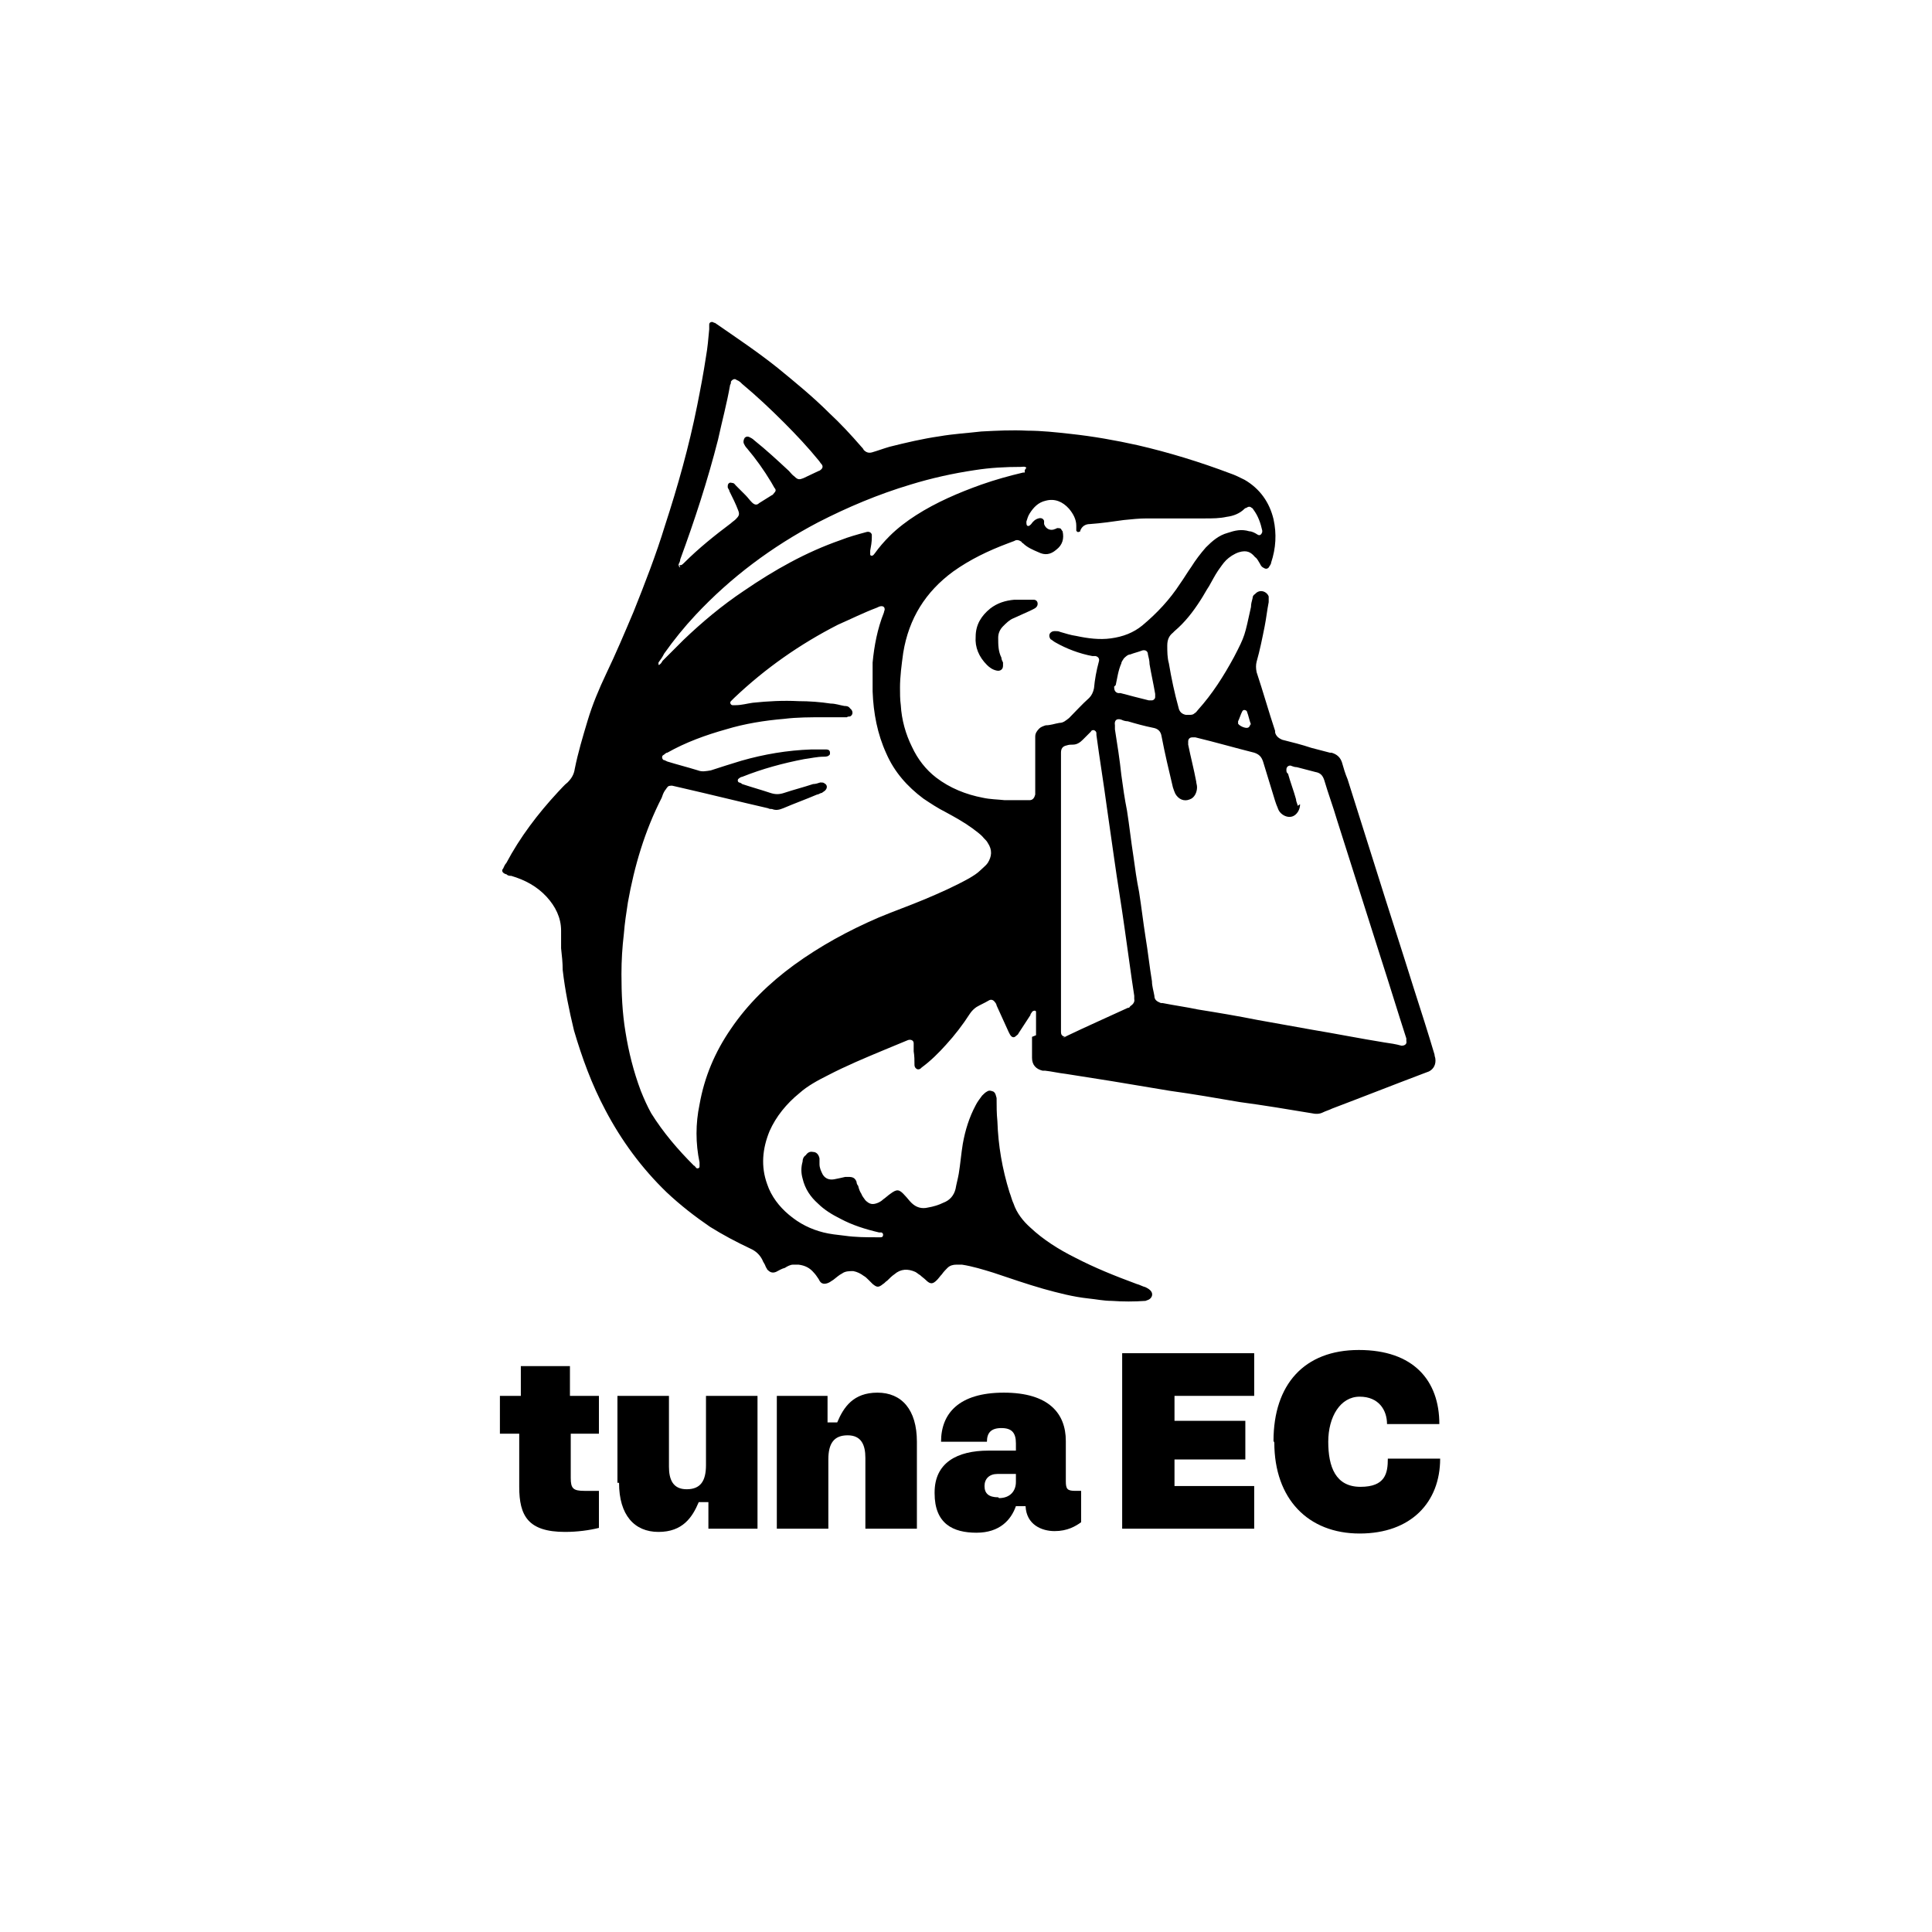 <?xml version="1.0" encoding="UTF-8"?>
<svg id="_レイヤー_1" data-name="レイヤー 1" xmlns="http://www.w3.org/2000/svg" version="1.1" viewBox="0 0 240 240">
  <defs>
    <style>
      .cls-1 {
        fill: #000;
        stroke-width: 0px;
      }
    </style>
  </defs>
  <g>
    <path class="cls-1" d="M64.5,184.6v-6.5h-2.4v-4.7h2.6v-3.7h6.1v3.7h3.6v4.7h-3.5v5.5c0,1.3.3,1.6,1.7,1.6s1.3,0,1.8,0v4.6c-1.2.3-2.7.5-4.2.5-4.6,0-5.7-2-5.7-5.6Z"/>
    <path class="cls-1" d="M76.7,184.2v-10.8h6.4v8.8c0,1.6.5,2.8,2.2,2.8s2.4-1,2.4-3v-8.6h6.4v16.5h-6.1v-3.3h-1.2c-.8,1.9-2,3.7-5,3.7s-4.9-2.1-4.9-6.1Z"/>
    <path class="cls-1" d="M96.7,173.4h6.1v3.3h1.2c.8-1.9,2-3.7,5-3.7s4.9,2.1,4.9,6.1v10.8h-6.4v-8.8c0-1.6-.5-2.8-2.2-2.8s-2.4,1-2.4,3v8.6h-6.4v-16.5Z"/>
    <path class="cls-1" d="M116.1,185.4c0-3.7,2.8-5.2,6.7-5.2h3.4v-.9c0-1.3-.5-1.9-1.8-1.9s-1.8.6-1.8,1.7h-5.7c0-3.5,2.2-6.1,7.8-6.1s7.7,2.6,7.7,6v5c0,1,.2,1.2,1.2,1.2h.7v3.9c-.7.5-1.7,1.1-3.3,1.1s-3.5-.8-3.6-3.1h-1.2c-.6,1.7-2,3.3-4.9,3.3s-5.2-1.1-5.2-4.9ZM124.1,186.1c1.4,0,2.1-.9,2.1-2v-1h-2.3c-1,0-1.6.6-1.6,1.5s.5,1.4,1.7,1.4Z"/>
    <path class="cls-1" d="M139.3,168.1h16.5v5.3h-9.9v3.1h8.8v4.8h-8.8v3.3h9.9v5.3h-16.4v-21.8Z"/>
    <path class="cls-1" d="M158.2,179c0-7,3.8-11.3,10.6-11.3s10,3.8,10,9.2h-6.5c0-1.7-1-3.4-3.4-3.4s-3.9,2.5-3.9,5.6.9,5.6,4,5.6,3.4-1.7,3.4-3.5h6.5c0,5.4-3.6,9.3-10,9.3s-10.6-4.3-10.6-11.3Z"/>
  </g>
  <g>
    <path class="cls-1" d="M128.7,128.6c0-.8,0-1.6,0-2.4,0-.2,0-.3,0-.5,0-.2-.3-.2-.5,0,0,.1-.2.2-.2.4-.5.8-1,1.5-1.5,2.3,0,.1-.2.2-.3.3-.2.2-.4.2-.6,0-.1-.1-.2-.3-.3-.5-.5-1.1-1-2.2-1.5-3.3,0-.1-.1-.3-.2-.4-.2-.3-.5-.4-.8-.2-.5.3-1,.5-1.5.8-.3.2-.6.5-.8.8-.9,1.4-1.9,2.7-3,3.9-.9,1-1.9,2-3,2.8,0,0,0,0-.1.1-.1.1-.3.2-.5.1-.2-.1-.3-.3-.3-.5,0-.6,0-1.1-.1-1.7,0-.2,0-.5,0-.7,0-.1,0-.2,0-.3,0-.4-.4-.5-.7-.4-1,.4-1.9.8-2.9,1.2-2.4,1-4.8,2-7.1,3.2-1.2.6-2.5,1.3-3.5,2.2-1.6,1.3-2.9,2.9-3.7,4.7-.9,2.2-1.1,4.4-.3,6.6.5,1.5,1.5,2.8,2.7,3.8,1.3,1.1,2.7,1.8,4.3,2.2.8.2,1.7.3,2.6.4,1.4.2,2.7.2,4.1.2.1,0,.3,0,.4,0,.2,0,.3-.1.3-.3,0-.1,0-.2-.2-.3,0,0-.2,0-.3,0-1.7-.4-3.3-.9-4.8-1.7-1-.5-2-1.1-2.8-1.9-.9-.8-1.6-1.8-1.9-3.1-.2-.7-.2-1.4,0-2.1,0-.3.1-.6.4-.8.2-.3.5-.5.9-.4.4,0,.7.3.8.8,0,.2,0,.4,0,.7,0,.5.2.9.4,1.3.3.5.8.7,1.4.6.5-.1,1-.2,1.4-.3.1,0,.3,0,.4,0,.5,0,.8.1,1,.6,0,.2.1.4.2.5.1.4.2.7.4,1,.1.3.3.5.5.8.5.5.9.6,1.6.3.2-.1.4-.2.6-.4.3-.2.6-.5.9-.7.8-.6,1.1-.6,1.8.2.3.3.5.6.8.9.6.6,1.3.8,2.1.6.6-.1,1.3-.3,1.9-.6.8-.3,1.3-.9,1.5-1.7.1-.6.3-1.3.4-1.9.2-1.2.3-2.5.5-3.7.3-1.7.8-3.3,1.6-4.8.2-.4.5-.8.8-1.2.2-.2.4-.4.6-.5.3-.2.5-.1.8,0,.3.2.3.5.4.8,0,1,0,1.9.1,2.9.1,3,.6,5.9,1.5,8.8.2.5.3,1,.5,1.4.4,1.2,1.2,2.2,2.1,3,1.6,1.5,3.5,2.7,5.5,3.7,2.5,1.3,5,2.3,7.7,3.3.4.1.7.3,1.1.4.2.1.4.2.6.4.3.3.3.7,0,1-.2.2-.4.2-.6.3-1.4.1-2.8.1-4.2,0-1,0-1.9-.2-2.9-.3-1.9-.2-3.8-.7-5.6-1.2-2.1-.6-4.1-1.3-6.2-2-1.3-.4-2.6-.8-3.9-1-.2,0-.4,0-.7,0-.4,0-.8.1-1.1.4-.2.2-.5.5-.7.8-.2.2-.4.5-.6.7-.5.5-.8.6-1.4,0-.2-.2-.5-.4-.7-.6-.2-.1-.4-.3-.6-.4-.9-.4-1.8-.4-2.6.3-.3.2-.6.5-.9.8-.2.1-.3.3-.5.4-.6.5-.8.4-1.3,0-.2-.2-.3-.3-.5-.5-.2-.2-.4-.4-.6-.5-.4-.3-.8-.5-1.3-.6-.5,0-1,0-1.4.3-.4.2-.7.5-1.1.8-.2.1-.4.3-.7.4-.3.1-.5.1-.7,0-.2-.1-.3-.3-.4-.5-.2-.3-.4-.6-.6-.8-.5-.6-1.1-.9-1.9-1-.2,0-.5,0-.7,0-.3,0-.7.2-1,.4-.4.1-.7.3-1.1.5-.5.2-.8,0-1.1-.3,0-.1-.2-.3-.2-.4-.1-.3-.3-.5-.4-.8-.3-.6-.8-1.1-1.5-1.4-1.7-.8-3.4-1.7-5-2.7-1.9-1.3-3.7-2.7-5.4-4.3-3.1-3-5.6-6.4-7.6-10.2-1.7-3.2-2.9-6.5-3.9-9.9-.6-2.5-1.1-4.9-1.4-7.5,0-.9-.1-1.8-.2-2.7,0-.7,0-1.4,0-2.2,0-1.6-.7-3-1.8-4.2-1.2-1.3-2.7-2.1-4.4-2.6-.2,0-.4,0-.6-.2-.1,0-.3-.1-.4-.2-.1-.1-.2-.3,0-.5.1-.2.2-.5.4-.7,1.7-3.2,3.9-6.1,6.4-8.8.4-.4.8-.9,1.2-1.2.5-.5.8-1,.9-1.7.4-2,1-4,1.6-6,.6-2,1.4-3.9,2.3-5.8,1.2-2.5,2.3-5.1,3.4-7.7,1.4-3.5,2.8-7.1,3.9-10.7,1.6-4.9,3-9.9,4-14.9.4-2,.8-4.1,1.1-6.1.2-1.1.3-2.3.4-3.4,0-.2,0-.4,0-.6,0-.3.4-.4.6-.2,0,0,0,0,.1,0,2.6,1.8,5.3,3.6,7.8,5.6,2.2,1.8,4.4,3.6,6.4,5.6,1.4,1.3,2.7,2.7,4,4.2.1.1.2.2.3.4.3.3.6.4,1,.3.7-.2,1.5-.5,2.2-.7,2-.5,4.1-1,6.2-1.3,1.7-.3,3.5-.4,5.2-.6,1.9-.1,3.8-.2,5.7-.1,1.8,0,3.6.2,5.4.4,2.8.3,5.6.8,8.3,1.4,3.9.9,7.8,2.1,11.5,3.5.6.2,1.2.5,1.8.8,1.9,1.1,3.1,2.8,3.6,4.9.4,1.8.3,3.6-.3,5.4,0,.2-.2.4-.3.6-.2.2-.4.2-.7,0-.2-.1-.3-.3-.4-.5-.2-.3-.3-.6-.6-.8-.5-.6-1-.9-2-.6-.6.2-1.2.6-1.6,1-.4.4-.7.9-1,1.3-.4.6-.7,1.2-1.1,1.9-.4.6-.7,1.2-1.1,1.8-.9,1.4-1.9,2.7-3.2,3.8,0,0-.1.1-.2.2-.5.4-.7.9-.7,1.6,0,.7,0,1.5.2,2.2.3,1.8.7,3.7,1.2,5.5.1.5.4.8.9.9.1,0,.2,0,.4,0,.3,0,.5,0,.7-.2.2-.1.3-.3.4-.4,1.8-2,3.2-4.2,4.5-6.6,1.4-2.7,1.3-2.6,2.1-6.2,0-.4.1-.7.2-1.1,0-.2.1-.4.3-.5.6-.7,1.5-.3,1.7.3,0,.2,0,.5,0,.7-.2,1-.3,2-.5,3-.3,1.5-.6,3-1,4.4-.1.4-.1.8,0,1.3.8,2.4,1.5,4.9,2.3,7.3,0,0,0,.2,0,.2.1.4.4.7.9.9,1.2.3,2.4.6,3.6,1,.8.2,1.5.4,2.3.6,0,0,.2,0,.2,0,.7.2,1.1.6,1.3,1.2.2.7.4,1.4.7,2.1,1.2,3.8,2.4,7.6,3.6,11.4,1.5,4.8,3.1,9.7,4.6,14.5.9,2.8,1.8,5.6,2.6,8.3,0,.2.1.4.1.5.1.7-.2,1.3-.8,1.6-.3.1-.5.2-.8.3-3.7,1.4-7.5,2.9-11.2,4.3-.4.2-.8.3-1.2.5-.4.2-.9.2-1.3.1-3-.5-6-1-9-1.4-2.9-.5-5.8-1-8.7-1.4-2.4-.4-4.8-.8-7.2-1.2-1.9-.3-3.8-.6-5.7-.9-.9-.1-1.7-.3-2.6-.4-.1,0-.2,0-.3,0-.8-.2-1.3-.7-1.3-1.6,0-.1,0-.2,0-.4,0-.7,0-1.5,0-2.2ZM102.3,89.1c-1.6,0-3.3,0-4.9.2-2.4.2-4.9.6-7.2,1.3-2.5.7-5,1.6-7.3,2.9-.2,0-.3.2-.5.3-.2.1-.2.4,0,.6.1,0,.3.1.5.2,1.3.4,2.5.7,3.8,1.1.5.2,1,.1,1.6,0,1.2-.4,2.5-.8,3.8-1.2,2.8-.8,5.7-1.3,8.7-1.4.6,0,1.2,0,1.7,0,.3,0,.5,0,.6.3,0,.1,0,.2,0,.3-.2.3-.5.3-.8.3-.8,0-1.6.2-2.4.3-2.6.5-5.2,1.2-7.7,2.2-.1,0-.3.1-.4.2-.2.1-.2.4,0,.5.1,0,.3.1.4.2,1.2.4,2.3.7,3.5,1.1.6.2,1.1.2,1.7,0,1.2-.4,2.4-.7,3.6-1.1.3,0,.6-.1.9-.2.2,0,.4,0,.5.1.4.2.4.6.1.9-.1.1-.3.2-.4.3-.2,0-.4.2-.6.2-1.4.6-2.8,1.1-4.2,1.7-.5.2-.9.3-1.4.1-.2,0-.3,0-.5-.1-3.5-.8-7.1-1.7-10.6-2.5-.4-.1-.9-.2-1.3-.3-.2,0-.5,0-.6.2-.1.1-.2.3-.3.4-.2.3-.3.6-.4.9-2.1,4.1-3.4,8.5-4.2,13-.2,1.3-.4,2.6-.5,3.9-.2,1.7-.3,3.3-.3,5,0,2.4.1,4.8.5,7.2.4,2.5,1,4.9,1.9,7.3.4,1,.8,1.9,1.3,2.8,1.5,2.4,3.3,4.5,5.3,6.5.1,0,.2.2.3.3.2.1.4,0,.4-.2,0-.2,0-.4,0-.5-.5-2.4-.5-4.8,0-7.2.6-3.4,1.9-6.5,3.9-9.4,2.1-3.1,4.8-5.7,7.8-7.9,3.3-2.4,6.8-4.3,10.5-5.9,1.9-.8,3.9-1.5,5.8-2.3,1.9-.8,3.7-1.6,5.5-2.6.5-.3,1-.6,1.4-1,.3-.3.7-.6.9-.9.5-.8.6-1.6,0-2.5-.1-.2-.3-.4-.5-.6-.4-.5-.9-.8-1.4-1.2-1.1-.8-2.2-1.4-3.3-2-1-.5-1.9-1.1-2.8-1.7-2-1.5-3.6-3.3-4.6-5.6-1.1-2.4-1.6-5-1.7-7.7,0-1.2,0-2.4,0-3.6.2-2.1.6-4.2,1.4-6.2,0-.1.1-.3.1-.4,0-.2-.1-.4-.4-.4-.2,0-.4.1-.6.2-1.6.6-3.2,1.4-4.8,2.1-4.7,2.4-9,5.4-12.9,9.1-.1.1-.3.3-.4.4-.2.2,0,.5.2.5.1,0,.2,0,.4,0,.7,0,1.4-.2,2.1-.3,1.9-.2,3.8-.3,5.7-.2,1.3,0,2.7.1,4,.3.6,0,1.1.2,1.7.3.2,0,.5,0,.7.3.4.3.4.8,0,1-.1,0-.3,0-.4.1-.1,0-.3,0-.4,0-.8,0-1.6,0-2.4,0ZM161.5,99.9c0,.7-.4,1.3-.9,1.5-.5.2-1.1,0-1.5-.4-.2-.2-.3-.4-.4-.7-.1-.2-.2-.5-.3-.8-.5-1.6-1-3.3-1.5-4.9-.2-.6-.5-.9-1.1-1.1-2.4-.6-4.8-1.3-7.3-1.9-.1,0-.2,0-.4,0-.3,0-.5.2-.5.5,0,.1,0,.2,0,.4.3,1.5.7,3,1,4.6,0,.2.1.4.1.7,0,.6-.3,1.3-.9,1.5-.7.3-1.4,0-1.8-.7-.1-.2-.2-.5-.3-.8-.5-2.1-1-4.2-1.4-6.3-.1-.7-.5-1-1.1-1.1-1-.2-2.1-.5-3.1-.8-.3,0-.6-.1-.8-.2-.6-.2-.9.1-.8.7,0,.2,0,.4,0,.5.3,1.9.6,3.8.8,5.7.2,1.5.4,2.9.7,4.4.3,1.9.5,3.8.8,5.7.2,1.5.4,2.9.7,4.4.3,1.9.5,3.7.8,5.6.3,1.8.5,3.7.8,5.5,0,.6.2,1.2.3,1.8,0,.5.3.7.8.9,0,0,.2,0,.2,0,1.5.3,3,.5,4.4.8,2.5.4,4.9.8,7.4,1.3,2.2.4,4.5.8,6.7,1.2,3,.5,6,1.1,9.1,1.6.7.1,1.4.2,2.1.4.4,0,.7-.2.6-.6,0,0,0-.2,0-.3-1.1-3.4-2.1-6.7-3.2-10.1-1.8-5.7-3.6-11.3-5.4-17-.5-1.7-1.1-3.3-1.6-5-.2-.6-.5-.9-1.1-1-.8-.2-1.5-.4-2.3-.6-.3,0-.5-.1-.8-.2-.3,0-.5.2-.5.5,0,.2,0,.4.2.5.3,1.1.7,2.1,1,3.2,0,.3.2.6.2.8ZM111.8,85.3c0,.8,0,1.6.1,2.3.1,1.8.6,3.6,1.4,5.2.7,1.5,1.7,2.8,3,3.8,1.7,1.3,3.7,2.1,5.8,2.5.9.2,1.8.2,2.7.3,1.1,0,2.1,0,3.1,0,.4,0,.6-.3.7-.7,0-.2,0-.3,0-.5,0-2,0-4,0-6,0-.2,0-.5,0-.7,0-.4.2-.7.5-1,.2-.2.5-.3.8-.4.6,0,1.1-.2,1.7-.3.5,0,.8-.3,1.2-.6.8-.8,1.6-1.7,2.5-2.5.3-.3.5-.7.6-1.2.1-1.1.3-2.2.6-3.3.1-.3,0-.6-.4-.7-.1,0-.2,0-.4,0-1.6-.3-3.2-.9-4.6-1.7-.2-.1-.4-.3-.6-.4-.2-.3-.2-.6,0-.8.2-.2.4-.2.6-.2.2,0,.4,0,.6.1.7.2,1.3.4,2,.5,1.4.3,2.9.5,4.3.3,1.5-.2,2.8-.7,3.9-1.6,1.8-1.5,3.4-3.2,4.7-5.2.5-.7.9-1.4,1.4-2.1.5-.8,1.1-1.6,1.8-2.4.8-.8,1.6-1.5,2.7-1.8.9-.3,1.7-.5,2.7-.2.3,0,.7.2,1,.4.3.2.5,0,.6-.3,0,0,0-.1,0-.2-.2-.9-.5-1.8-1.1-2.6,0,0-.1-.2-.2-.2-.2-.2-.4-.2-.7,0,0,0-.1,0-.2.1-.6.6-1.4.9-2.2,1-.9.2-1.8.2-2.7.2-1.1,0-2.2,0-3.3,0-1.3,0-2.6,0-3.9,0-1,0-1.9.1-2.9.2-1.4.2-2.8.4-4.2.5-.6,0-1,.3-1.2.8,0,0,0,0,0,.1,0,0-.2.1-.3.1,0,0-.2-.1-.2-.2,0-.2,0-.4,0-.6,0-.8-.4-1.5-.9-2.1-.8-.9-1.8-1.3-2.9-1-.9.2-1.5.8-2,1.6-.2.3-.3.7-.4,1,0,.2,0,.4.1.5.2.1.3,0,.5-.2.2-.3.5-.6.9-.7.3-.1.6,0,.7.3,0,.1,0,.2,0,.4.2.6.8.9,1.4.6,0,0,.1,0,.2-.1.2,0,.4,0,.5.1,0,0,.1.2.2.3.2.9,0,1.7-.8,2.3-.7.6-1.4.7-2.2.3-.7-.3-1.4-.6-1.9-1.1,0,0-.2-.1-.2-.2-.3-.2-.6-.3-.9-.1-.3.1-.5.2-.8.3-2.4.9-4.7,2-6.8,3.5-3.4,2.5-5.5,5.8-6.2,10.1-.2,1.5-.4,2.9-.4,4.4ZM132,128.9c.2,0,.3-.1.5-.2,2.5-1.2,5-2.3,7.6-3.5.1,0,.2,0,.3-.2.3-.2.6-.5.5-.9,0-.1,0-.2,0-.4-.1-.7-.2-1.3-.3-2-.3-2.1-.6-4.3-.9-6.4-.4-2.9-.9-5.8-1.3-8.7-.3-2.1-.6-4.2-.9-6.3-.4-3-.9-6-1.3-9,0,0,0-.2,0-.2,0-.2-.1-.3-.3-.4-.2,0-.3,0-.4.2-.3.3-.7.7-1,1-.3.3-.7.6-1.2.6-.3,0-.5,0-.8.1-.5.1-.7.4-.7.9,0,.1,0,.2,0,.4,0,11.3,0,22.6,0,33.9,0,.1,0,.3,0,.4,0,.3.1.5.5.6ZM84.4,70.2c0,0,.1,0,.2,0,.1,0,.3-.2.4-.3,1.8-1.8,3.8-3.4,5.8-4.9.2-.2.4-.3.6-.5.4-.4.5-.6.3-1.1-.3-.8-.7-1.6-1.1-2.4,0-.2-.2-.3-.2-.5,0-.2,0-.4.2-.5.1-.1.3,0,.4,0,.2,0,.3.2.4.3.4.4.8.8,1.2,1.2.3.3.5.6.8.9.3.3.6.4.9.1.5-.3,1.1-.7,1.6-1,.1,0,.2-.2.3-.3.2-.2.2-.4,0-.6-.1-.2-.3-.5-.4-.7-.9-1.5-1.9-2.9-3-4.2-.2-.2-.3-.4-.4-.6-.1-.3,0-.5.1-.7.2-.2.4-.2.6-.1.2.1.4.2.6.4,1.5,1.2,2.9,2.5,4.3,3.8.2.2.4.5.7.7.4.4.6.4,1.1.2.6-.3,1.3-.6,1.9-.9,0,0,.1,0,.2-.1.3-.2.4-.5.1-.8-.1-.1-.2-.3-.3-.4-1.3-1.6-2.8-3.2-4.3-4.7-1.7-1.7-3.4-3.3-5.2-4.8-.2-.2-.4-.4-.7-.5-.2-.2-.5-.1-.7.2,0,.1,0,.3-.1.4-.4,2.3-1,4.5-1.5,6.8-1.3,5.1-2.9,10-4.7,14.9,0,.2-.1.4-.2.6,0,.1,0,.3.2.4ZM127.5,58.1c-.2-.2-.5-.1-.7-.1-1.9,0-3.8.1-5.7.4-2.7.4-5.4,1-8,1.8-4,1.2-7.8,2.8-11.5,4.7-5.7,3-10.8,6.8-15.2,11.5-1.4,1.5-2.7,3.1-3.9,4.8-.2.4-.4.7-.7,1.1,0,0,0,.2,0,.3.2,0,.4-.3.5-.5.9-.9,1.7-1.7,2.6-2.6,2.3-2.2,4.8-4.3,7.5-6.1,3.8-2.6,7.7-4.8,12-6.3,1-.4,2.1-.7,3.2-1,.3-.1.6,0,.7.3,0,.1,0,.2,0,.4,0,.5-.1,1.1-.2,1.6,0,.2,0,.3,0,.5,0,.1.2.2.3.1.1,0,.2-.2.3-.3.5-.7,1.1-1.4,1.8-2.1,1-1,2.2-1.9,3.3-2.6,2.5-1.6,5.3-2.8,8.1-3.8,1.7-.6,3.5-1.1,5.2-1.5,0,0,.1,0,.2,0v-.3ZM138.4,85.3c0,.4.1.7.5.8,0,0,.2,0,.3,0,1.1.3,2.3.6,3.5.9.1,0,.3,0,.4,0,.2,0,.4-.2.4-.4,0-.1,0-.3,0-.4-.2-1.2-.5-2.5-.7-3.7,0-.4-.1-.8-.2-1.2,0-.4-.3-.6-.7-.5-.5.2-1,.3-1.5.5-.3,0-.6.3-.8.5-.1.2-.3.4-.3.6-.4.9-.5,1.8-.7,2.7ZM155.4,90s0,0,0,0c-.2-.5-.3-1.1-.5-1.6,0-.1-.2-.2-.3-.2-.1,0-.2,0-.3.2-.2.4-.3.8-.5,1.2,0,0,0,.2,0,.3.2.3.9.6,1.2.5.1,0,.3-.2.3-.4Z"/>
    <path class="cls-1" d="M127.2,74.5c.3,0,.7,0,1,0,0,0,.1,0,.2,0,.3,0,.5.2.5.5,0,.3-.2.5-.4.6-.2.1-.4.2-.6.3-.7.3-1.3.6-2,.9-.5.2-.9.6-1.3,1-.4.4-.6.9-.6,1.4,0,.9,0,1.7.4,2.5,0,.2.1.4.2.6,0,.1,0,.3,0,.4,0,.5-.4.7-.8.6-.5-.1-.9-.4-1.2-.7-1-1-1.5-2.2-1.4-3.5,0-1.5.7-2.6,1.8-3.5.9-.7,1.9-1,3-1.1.3,0,.7,0,1.1,0Z"/>
  </g>
</svg>